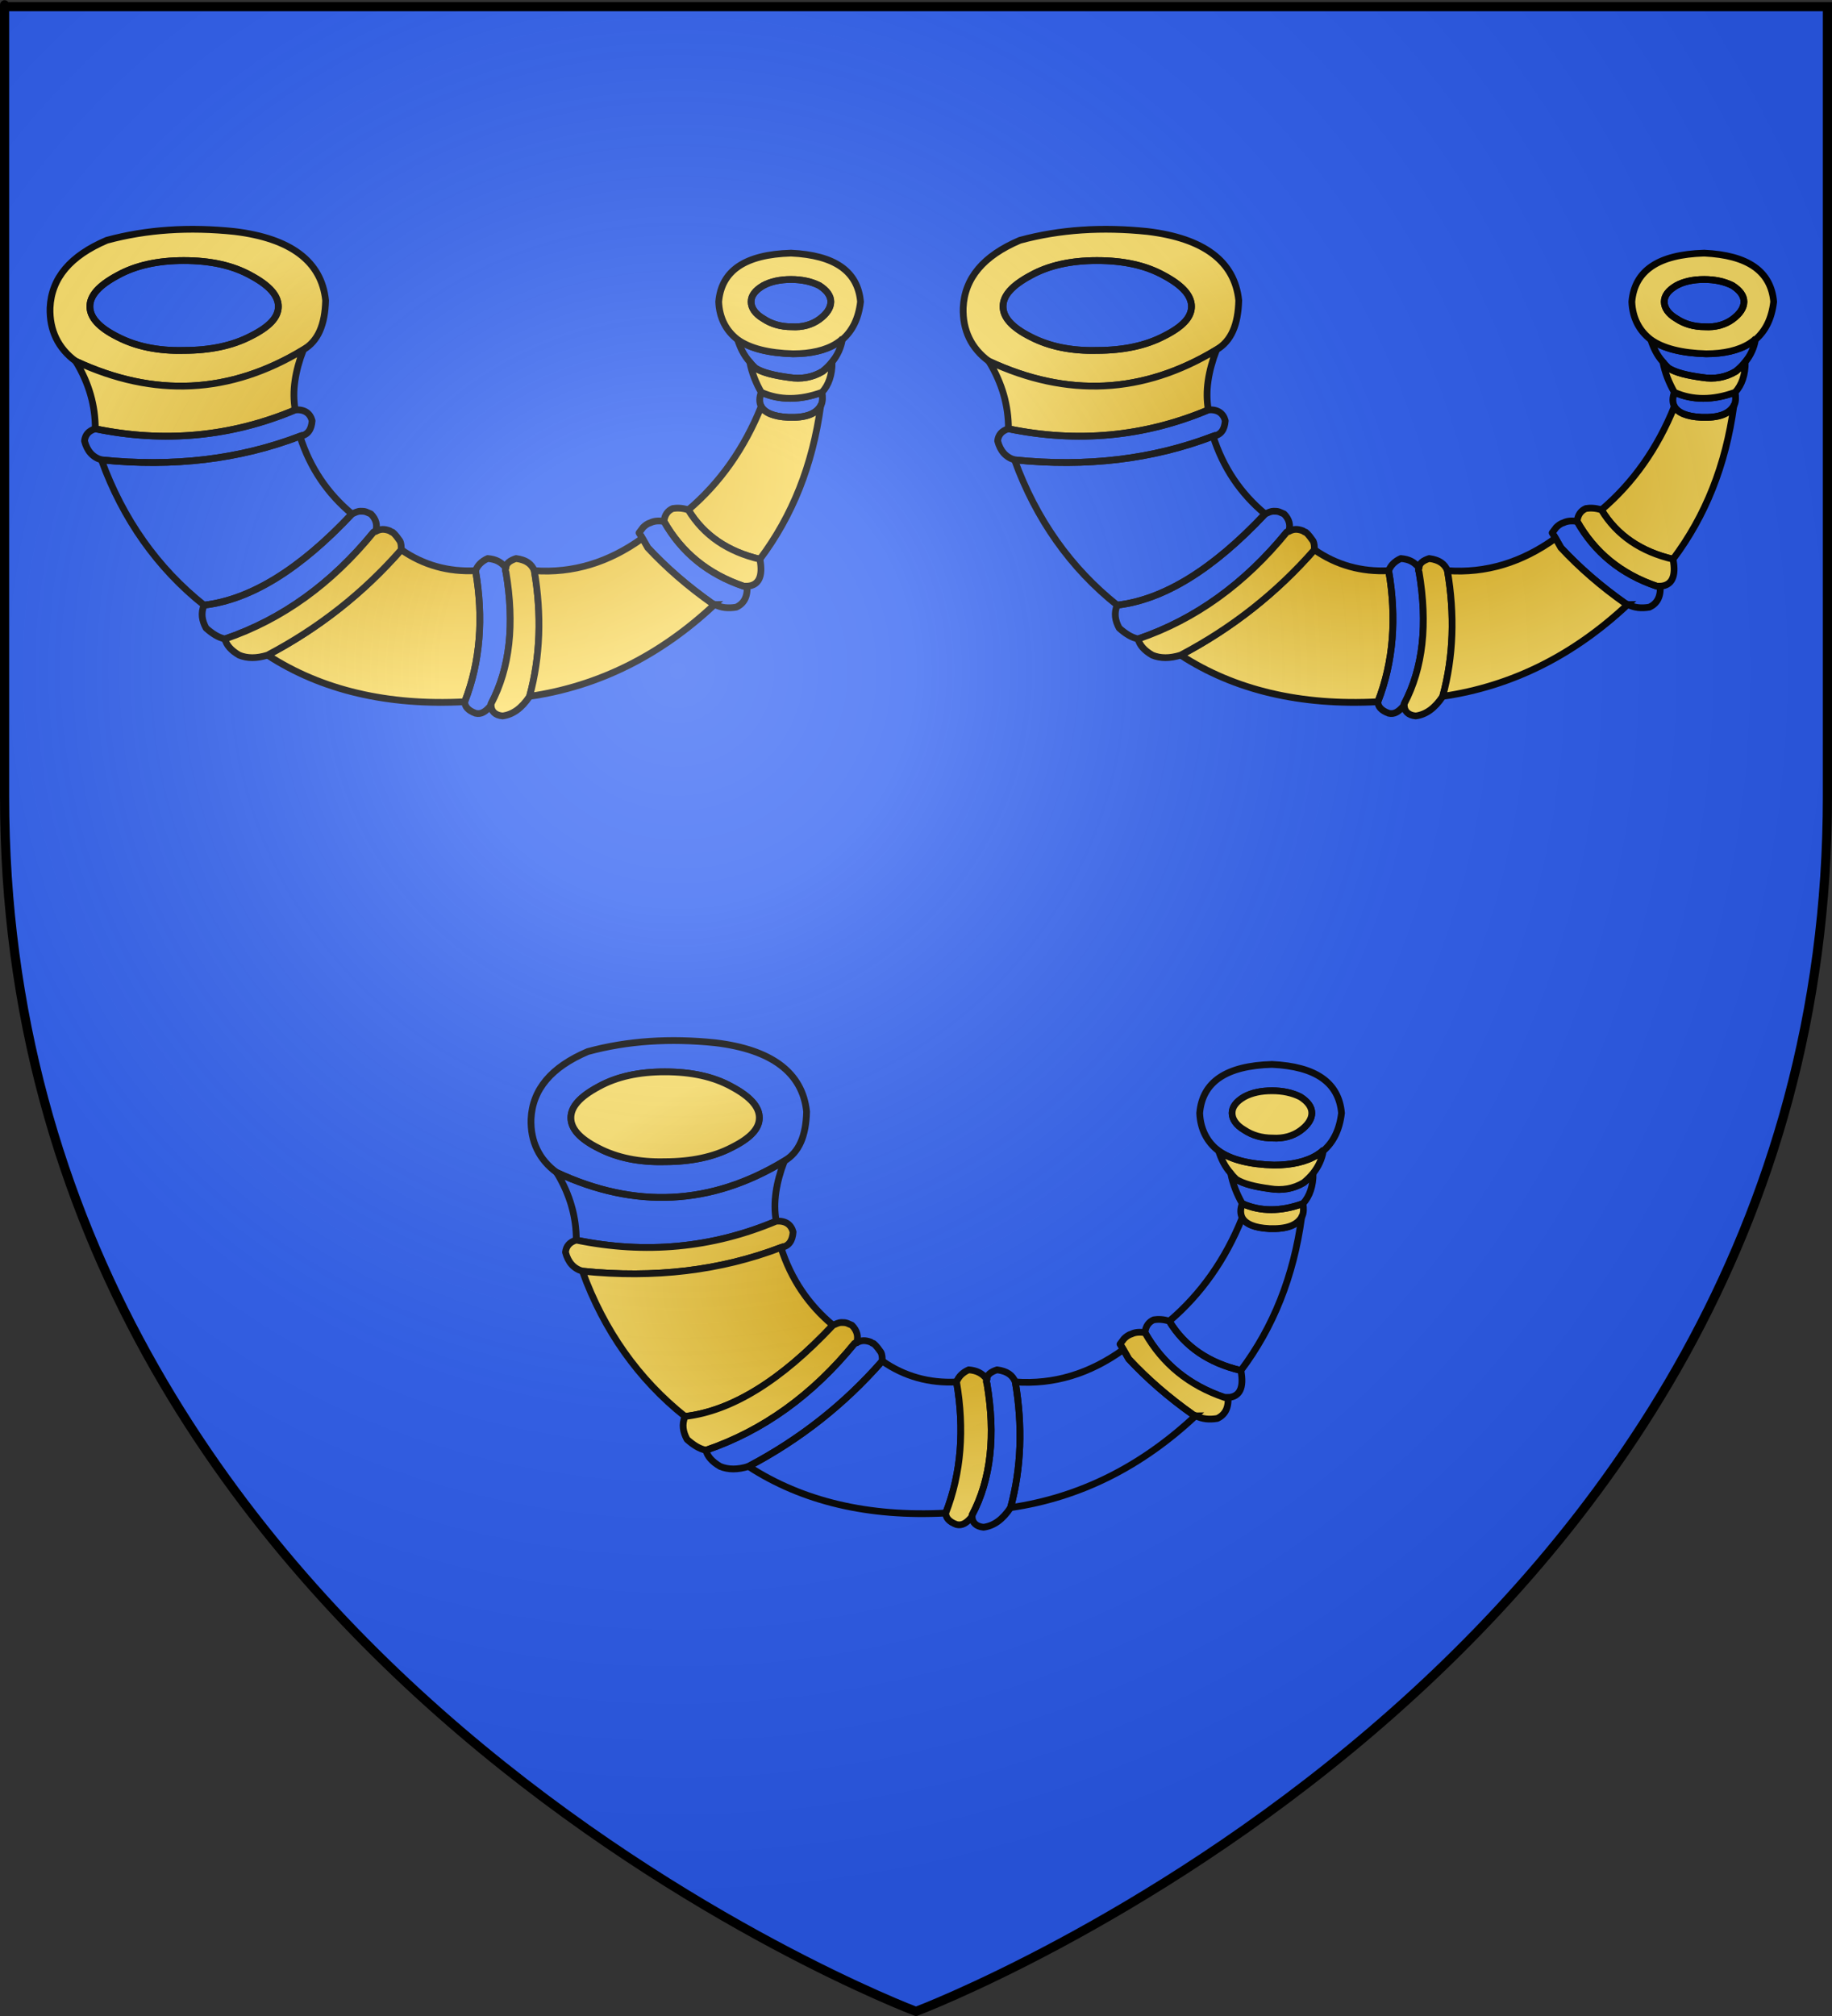 <?xml version="1.0" encoding="UTF-8" standalone="no"?>
<svg
   xmlns:dc="http://purl.org/dc/elements/1.1/"
   xmlns:cc="http://creativecommons.org/ns#"
   xmlns:rdf="http://www.w3.org/1999/02/22-rdf-syntax-ns#"
   xmlns:svg="http://www.w3.org/2000/svg"
   xmlns="http://www.w3.org/2000/svg"
   xmlns:xlink="http://www.w3.org/1999/xlink"
   xmlns:sodipodi="http://sodipodi.sourceforge.net/DTD/sodipodi-0.dtd"
   xmlns:inkscape="http://www.inkscape.org/namespaces/inkscape"
   height="660"
   width="600"
   version="1.0"
   id="svg2"
   sodipodi:version="0.32"
   inkscape:version="0.45+0.46pre0+devel"
   sodipodi:docname="Blason fam fr Cornet.svg"
   sodipodi:docbase="C:\Documents and Settings\Joel\Bureau"
   inkscape:export-filename="/Users/olivier/Desktop/Blason Rouge/Blason_Vide_3D.png"
   inkscape:export-xdpi="144"
   inkscape:export-ydpi="144"
   inkscape:output_extension="org.inkscape.output.svg.inkscape">
  <rect width="100%" height="100%" fill="#333333" stroke="none"/>
  <sodipodi:namedview
     inkscape:window-height="544"
     inkscape:window-width="800"
     inkscape:pageshadow="2"
     inkscape:pageopacity="0.0"
     guidetolerance="10.0"
     gridtolerance="10.0"
     objecttolerance="10.0"
     borderopacity="1.0"
     bordercolor="#666666"
     pagecolor="#ffffff"
     id="base"
     showgrid="false"
     height="660px"
     inkscape:zoom="0.51666667"
     inkscape:cx="300"
     inkscape:cy="330"
     inkscape:window-x="-4"
     inkscape:window-y="-4"
     inkscape:current-layer="layer4"
     showguides="true"
     inkscape:guide-bbox="true" />
  <desc
     id="desc4">Flag of Canton of Valais (Wallis)</desc>
  <defs
     id="defs6">
    <radialGradient
       inkscape:collect="always"
       xlink:href="#radialGradient5897"
       id="radialGradient9549"
       cx="93.502"
       cy="107.938"
       fx="93.502"
       fy="107.938"
       r="1.859"
       gradientTransform="matrix(1,0,0,1.137,0,-14.734)"
       gradientUnits="userSpaceOnUse" />
    <radialGradient
       inkscape:collect="always"
       xlink:href="#radialGradient5897"
       id="radialGradient9551"
       cx="97.118"
       cy="108.075"
       fx="97.118"
       fy="108.075"
       r="3.791"
       gradientTransform="matrix(1,0,0,0.396,0,65.282)"
       gradientUnits="userSpaceOnUse" />
    <radialGradient
       inkscape:collect="always"
       xlink:href="#linearGradient4130"
       id="radialGradient9509"
       cx="97.139"
       cy="103.704"
       fx="97.139"
       fy="103.704"
       r="20.439"
       gradientTransform="matrix(1,0,0,1.806,0,-83.634)"
       gradientUnits="userSpaceOnUse" />
    <radialGradient
       inkscape:collect="always"
       xlink:href="#linearGradient4130"
       id="radialGradient9525"
       cx="93.738"
       cy="141.946"
       fx="93.738"
       fy="141.946"
       r="8.911"
       gradientTransform="matrix(1,0,0,0.602,0,56.534)"
       gradientUnits="userSpaceOnUse" />
    <linearGradient
       id="linearGradient4130">
      <stop
         offset="0"
         style="stop-color:#ffffff;stop-opacity:1"
         id="stop4132" />
      <stop
         offset="1"
         style="stop-color:#908c8c;stop-opacity:1"
         id="stop4134" />
    </linearGradient>
    <radialGradient
       inkscape:collect="always"
       xlink:href="#linearGradient4130"
       id="radialGradient9517"
       cx="90.814"
       cy="152.673"
       fx="90.814"
       fy="152.673"
       r="11.82"
       gradientTransform="matrix(1,0,0,0.944,0,8.49)"
       gradientUnits="userSpaceOnUse" />
    <radialGradient
       inkscape:collect="always"
       xlink:href="#radialGradient5897"
       id="radialGradient9559"
       cx="93.5"
       cy="128.221"
       fx="93.5"
       fy="128.221"
       r="1.856"
       gradientTransform="matrix(1,0,0,15.32,0,-1836.127)"
       gradientUnits="userSpaceOnUse" />
    <radialGradient
       inkscape:collect="always"
       xlink:href="#radialGradient5897"
       id="radialGradient9567"
       cx="93.5"
       cy="70.283"
       fx="93.5"
       fy="70.283"
       r="15.595"
       gradientTransform="matrix(1,0,0,1.755,0,-53.05)"
       gradientUnits="userSpaceOnUse" />
    <radialGradient
       gradientTransform="matrix(1,0,0,0.758,0,112.573)"
       gradientUnits="userSpaceOnUse"
       id="radialGradient5897"
       fy="159.161"
       fx="244.555"
       r="136.727"
       cy="159.161"
       cx="244.555">
      <stop
         offset="0"
         style="stop-color:#d49e00;stop-opacity:1"
         id="stop5903" />
      <stop
         offset="0.5"
         style="stop-color:#e9c034;stop-opacity:1"
         id="stop4026" />
      <stop
         offset="1"
         style="stop-color:#ffe268;stop-opacity:1"
         id="stop5907" />
    </radialGradient>
    <inkscape:perspective
       sodipodi:type="inkscape:persp3d"
       inkscape:vp_x="-50 : 600 : 1"
       inkscape:vp_y="0 : 1000 : 0"
       inkscape:vp_z="700 : 600 : 1"
       inkscape:persp3d-origin="300 : 400 : 1"
       id="perspective51195" />
    <inkscape:perspective
       sodipodi:type="inkscape:persp3d"
       inkscape:vp_x="-50 : 600 : 1"
       inkscape:vp_y="0 : 1000 : 0"
       inkscape:vp_z="700 : 600 : 1"
       inkscape:persp3d-origin="300 : 400 : 1"
       id="perspective41557" />
    <inkscape:perspective
       sodipodi:type="inkscape:persp3d"
       inkscape:vp_x="-50 : 600 : 1"
       inkscape:vp_y="0 : 1000 : 0"
       inkscape:vp_z="700 : 600 : 1"
       inkscape:persp3d-origin="300 : 400 : 1"
       id="perspective39220" />
    <linearGradient
       id="linearGradient2893">
      <stop
         style="stop-color:white;stop-opacity:0.314;"
         offset="0"
         id="stop2895" />
      <stop
         id="stop2897"
         offset="0.19"
         style="stop-color:white;stop-opacity:0.251;" />
      <stop
         style="stop-color:#6b6b6b;stop-opacity:0.125;"
         offset="0.6"
         id="stop2901" />
      <stop
         style="stop-color:black;stop-opacity:0.125;"
         offset="1"
         id="stop2899" />
    </linearGradient>
    <linearGradient
       id="linearGradient2885">
      <stop
         id="stop2887"
         offset="0"
         style="stop-color:white;stop-opacity:1;" />
      <stop
         style="stop-color:white;stop-opacity:1;"
         offset="0.229"
         id="stop2891" />
      <stop
         id="stop2889"
         offset="1"
         style="stop-color:black;stop-opacity:1;" />
    </linearGradient>
    <linearGradient
       id="linearGradient2955">
      <stop
         id="stop2867"
         offset="0"
         style="stop-color:#fd0000;stop-opacity:1;" />
      <stop
         style="stop-color:#e77275;stop-opacity:0.659;"
         offset="0.5"
         id="stop2873" />
      <stop
         style="stop-color:black;stop-opacity:0.323;"
         offset="1"
         id="stop2959" />
    </linearGradient>
    <radialGradient
       inkscape:collect="always"
       xlink:href="#linearGradient2955"
       id="radialGradient2961"
       cx="225.524"
       cy="218.901"
       fx="225.524"
       fy="218.901"
       r="300"
       gradientTransform="matrix(-4.167939e-4,2.183,-1.884,-3.599562e-4,615.597,-289.121)"
       gradientUnits="userSpaceOnUse" />
    <polygon
       id="star"
       transform="scale(53,53)"
       points="0,-1 0.588,0.809 -0.951,-0.309 0.951,-0.309 -0.588,0.809 0,-1 " />
    <clipPath
       id="clip">
      <path
         d="M 0,-200 L 0,600 L 300,600 L 300,-200 L 0,-200 z "
         id="path10" />
    </clipPath>
    <radialGradient
       inkscape:collect="always"
       xlink:href="#linearGradient2955"
       id="radialGradient1911"
       gradientUnits="userSpaceOnUse"
       gradientTransform="matrix(-4.167939e-4,2.183,-1.884,-3.599562e-4,615.597,-289.121)"
       cx="225.524"
       cy="218.901"
       fx="225.524"
       fy="218.901"
       r="300" />
    <radialGradient
       inkscape:collect="always"
       xlink:href="#linearGradient2955"
       id="radialGradient2865"
       gradientUnits="userSpaceOnUse"
       gradientTransform="matrix(0,1.749,-1.593,-1.049767e-7,551.788,-191.29)"
       cx="225.524"
       cy="218.901"
       fx="225.524"
       fy="218.901"
       r="300" />
    <radialGradient
       inkscape:collect="always"
       xlink:href="#linearGradient2955"
       id="radialGradient2871"
       gradientUnits="userSpaceOnUse"
       gradientTransform="matrix(0,1.386,-1.323,-5.741131e-8,-158.082,-109.541)"
       cx="225.524"
       cy="218.901"
       fx="225.524"
       fy="218.901"
       r="300" />
    <radialGradient
       inkscape:collect="always"
       xlink:href="#linearGradient2893"
       id="radialGradient3163"
       gradientUnits="userSpaceOnUse"
       gradientTransform="matrix(1.353,0,0,1.349,-77.629,-85.747)"
       cx="221.445"
       cy="226.331"
       fx="221.445"
       fy="226.331"
       r="300" />
    <radialGradient
       gradientTransform="matrix(1.353,0,0,1.349,-77.629,-85.747)"
       gradientUnits="userSpaceOnUse"
       xlink:href="#linearGradient2893"
       id="radialGradient9547"
       fy="226.331"
       fx="221.445"
       r="300"
       cy="226.331"
       cx="221.445" />
    <radialGradient
       gradientTransform="matrix(0,1.386,-1.323,-5.741131e-8,-158.082,-109.541)"
       gradientUnits="userSpaceOnUse"
       xlink:href="#linearGradient2955"
       id="radialGradient9545"
       fy="218.901"
       fx="225.524"
       r="300"
       cy="218.901"
       cx="225.524" />
    <radialGradient
       gradientTransform="matrix(0,1.749,-1.593,-1.049767e-7,551.788,-191.29)"
       gradientUnits="userSpaceOnUse"
       xlink:href="#linearGradient2955"
       id="radialGradient9543"
       fy="218.901"
       fx="225.524"
       r="300"
       cy="218.901"
       cx="225.524" />
    <radialGradient
       gradientTransform="matrix(-4.167939e-4,2.183,-1.884,-3.599562e-4,615.597,-289.121)"
       gradientUnits="userSpaceOnUse"
       xlink:href="#linearGradient2955"
       id="radialGradient9541"
       fy="218.901"
       fx="225.524"
       r="300"
       cy="218.901"
       cx="225.524" />
    <clipPath
       id="clipPath9537">
      <path
         id="path9539"
         d="M 0,-200 L 0,600 L 300,600 L 300,-200 L 0,-200 z " />
    </clipPath>
    <polygon
       id="polygon9535"
       transform="scale(53,53)"
       points="0,-1 0.588,0.809 -0.951,-0.309 0.951,-0.309 -0.588,0.809 0,-1 " />
    <radialGradient
       gradientTransform="matrix(-4.167939e-4,2.183,-1.884,-3.599562e-4,615.597,-289.121)"
       gradientUnits="userSpaceOnUse"
       xlink:href="#linearGradient2955"
       id="radialGradient9533"
       fy="218.901"
       fx="225.524"
       r="300"
       cy="218.901"
       cx="225.524" />
    <linearGradient
       id="linearGradient9525">
      <stop
         id="stop9527"
         offset="0"
         style="stop-color:#fd0000;stop-opacity:1" />
      <stop
         id="stop9529"
         offset="0.5"
         style="stop-color:#e77275;stop-opacity:0.659" />
      <stop
         id="stop9531"
         offset="1"
         style="stop-color:black;stop-opacity:0.323" />
    </linearGradient>
    <linearGradient
       id="linearGradient9517">
      <stop
         id="stop9519"
         offset="0"
         style="stop-color:white;stop-opacity:1" />
      <stop
         id="stop9521"
         offset="0.229"
         style="stop-color:white;stop-opacity:1" />
      <stop
         id="stop9523"
         offset="1"
         style="stop-color:black;stop-opacity:1" />
    </linearGradient>
    <linearGradient
       id="linearGradient9507">
      <stop
         id="stop9509"
         offset="0"
         style="stop-color:white;stop-opacity:0.314" />
      <stop
         id="stop9511"
         offset="0.19"
         style="stop-color:white;stop-opacity:0.251" />
      <stop
         id="stop9513"
         offset="0.6"
         style="stop-color:#6b6b6b;stop-opacity:0.125" />
      <stop
         id="stop9515"
         offset="1"
         style="stop-color:black;stop-opacity:0.125" />
    </linearGradient>
    <radialGradient
       inkscape:collect="always"
       xlink:href="#radialGradient5897"
       id="radialGradient52107"
       cx="149.201"
       cy="154.626"
       fx="149.201"
       fy="154.626"
       r="133.806"
       gradientTransform="matrix(1,0,0,0.604,0,61.304)"
       gradientUnits="userSpaceOnUse" />
    <radialGradient
       inkscape:collect="always"
       xlink:href="#radialGradient5897"
       id="radialGradient52109"
       cx="149.201"
       cy="154.626"
       fx="149.201"
       fy="154.626"
       r="133.806"
       gradientTransform="matrix(1,0,0,0.604,0,61.304)"
       gradientUnits="userSpaceOnUse" />
    <radialGradient
       inkscape:collect="always"
       xlink:href="#radialGradient5897"
       id="radialGradient52113"
       gradientUnits="userSpaceOnUse"
       gradientTransform="matrix(1,0,0,0.604,0,92.586)"
       cx="-225.995"
       cy="233.528"
       fx="-225.995"
       fy="233.528"
       r="60.503" />
  </defs>
  <g
     inkscape:groupmode="layer"
     id="layer3"
     inkscape:label="Fond écu"
     style="display:inline"
     sodipodi:insensitive="true">
    <path
       style="fill:#2b5df2;fill-opacity:1;fill-rule:evenodd;stroke:none;stroke-width:1px;stroke-linecap:butt;stroke-linejoin:miter;stroke-opacity:1"
       d="M 1.5,2.312 C 1.5,2.287 1.5,-24.595 1.5,260.719 C 1.5,546.17 300,658.5 300,658.5 C 300,658.5 598.5,546.17 598.5,260.719 L 598.5,2.312 L 1.5,2.312 z"
       id="path2855"
       sodipodi:nodetypes="cscccc" />
  </g>
  <g
     inkscape:groupmode="layer"
     id="layer4"
     inkscape:label="Meubles"
     sodipodi:insensitive="true">
    <use
       transform="translate(299.064,0)"
       id="use5107"
       x="0"
       y="0"
       width="590"
       height="710"
       xlink:href="#horn"
       style="fill:url(#radialGradient52109);fill-opacity:1" />
    <use
       transform="translate(157.53,265.6)"
       id="use5109"
       x="0"
       y="0"
       width="590"
       height="710"
       xlink:href="#horn"
       style="fill:url(#radialGradient52107);fill-opacity:1" />
    <g
       transform="matrix(2.212,0,0,2.212,649.006,-361.839)"
       id="horn"
       style="fill:url(#radialGradient52113);fill-opacity:1">
      <path
         d="M -176.692,225.343 C -178.892,225.243 -180.192,224.643 -180.692,223.743 C -183.192,229.943 -186.792,235.043 -191.492,239.043 C -189.192,242.843 -185.592,245.243 -180.892,246.343 C -176.092,239.943 -173.092,232.443 -171.892,223.643 C -172.592,224.843 -174.092,225.443 -176.692,225.343 z"
         style="fill:url(#radialGradient52113);fill-opacity:1;stroke:#000000"
         id="path4119" />
      <path
         d="M -180.692,223.743 C -180.192,224.643 -178.892,225.243 -176.692,225.343 C -174.092,225.443 -172.592,224.843 -171.892,223.643 C -171.892,223.543 -171.892,223.543 -171.792,223.443 C -171.592,222.943 -171.592,222.343 -171.692,221.643 C -174.992,222.843 -177.992,222.843 -180.692,221.643 C -180.992,222.443 -180.992,223.143 -180.692,223.743 z"
         style="fill:url(#radialGradient52113);fill-opacity:1;stroke:#000000"
         id="path4121" />
      <path
         d="M -181.592,218.043 C -181.892,217.743 -182.192,217.443 -182.392,217.143 C -182.092,218.743 -181.492,220.243 -180.692,221.643 C -177.992,222.843 -174.992,222.843 -171.692,221.643 C -170.692,220.543 -170.192,219.043 -170.192,217.143 C -170.592,217.643 -170.992,218.043 -171.592,218.543 C -173.092,219.443 -174.792,219.743 -176.592,219.443 C -178.792,219.143 -180.492,218.743 -181.592,218.043 z"
         style="fill:url(#radialGradient52113);fill-opacity:1;stroke:#000000"
         id="path4123" />
      <path
         d="M -182.392,217.143 C -182.192,217.443 -181.892,217.743 -181.592,218.043 C -180.492,218.743 -178.792,219.143 -176.592,219.443 C -174.792,219.743 -173.092,219.443 -171.592,218.543 C -170.992,218.043 -170.592,217.643 -170.192,217.143 C -169.392,216.143 -168.892,215.043 -168.692,213.843 L -168.792,213.843 C -168.992,214.043 -169.292,214.243 -169.592,214.443 C -171.192,215.443 -173.392,215.943 -175.992,215.943 C -179.592,215.843 -182.392,215.143 -184.192,213.843 C -183.792,215.043 -183.292,216.143 -182.392,217.143 z"
         style="fill:url(#radialGradient52113);fill-opacity:1;stroke:#000000"
         id="path4125" />
      <path
         d="M -186.992,208.243 C -186.892,210.643 -185.892,212.543 -184.192,213.843 C -182.392,215.143 -179.592,215.843 -175.992,215.943 C -173.392,215.943 -171.192,215.443 -169.592,214.443 C -169.292,214.243 -168.992,214.043 -168.792,213.843 C -168.792,213.843 -168.792,213.843 -168.692,213.843 L -168.692,213.843 C -167.192,212.543 -166.292,210.743 -165.992,208.243 C -166.392,203.743 -169.792,201.343 -176.292,201.043 C -183.092,201.243 -186.592,203.643 -186.992,208.243 z M -176.292,204.943 C -174.692,204.943 -173.292,205.243 -172.092,205.843 C -170.992,206.543 -170.392,207.343 -170.392,208.243 C -170.392,209.143 -170.992,210.043 -172.092,210.843 C -173.192,211.643 -174.592,212.043 -176.192,211.943 C -177.792,211.943 -179.192,211.543 -180.392,210.743 C -181.592,210.043 -182.192,209.143 -182.192,208.243 C -182.192,207.343 -181.592,206.543 -180.392,205.843 C -179.292,205.243 -177.892,204.943 -176.292,204.943 z"
         style="fill:url(#radialGradient52113);fill-opacity:1;stroke:#000000"
         id="path4127" />
      <path
         d="M -172.092,205.843 C -173.292,205.243 -174.692,204.943 -176.292,204.943 C -177.892,204.943 -179.292,205.243 -180.392,205.843 C -181.592,206.543 -182.192,207.343 -182.192,208.243 C -182.192,209.143 -181.592,210.043 -180.392,210.743 C -179.192,211.543 -177.792,211.943 -176.192,211.943 C -174.592,212.043 -173.192,211.643 -172.092,210.843 C -170.992,210.043 -170.392,209.143 -170.392,208.243 C -170.392,207.343 -170.992,206.543 -172.092,205.843 z"
         style="fill:url(#radialGradient52113);fill-opacity:1;stroke:#000000"
         id="path4129" />
      <path
         d="M -285.992,209.143 C -286.092,212.443 -284.792,215.143 -282.192,217.043 C -270.592,222.443 -259.392,221.943 -248.492,215.343 C -246.292,214.043 -245.292,211.643 -245.192,208.043 C -245.792,202.243 -250.392,198.843 -258.692,197.843 C -265.392,197.143 -271.692,197.543 -277.592,199.143 C -282.992,201.443 -285.792,204.743 -285.992,209.143 z M -275.992,213.443 C -278.792,212.043 -280.092,210.543 -280.092,208.943 C -280.092,207.343 -278.792,205.843 -275.992,204.343 C -273.292,202.843 -269.992,202.143 -266.192,202.143 C -262.292,202.143 -258.992,202.843 -256.292,204.343 C -253.492,205.843 -252.192,207.343 -252.192,208.943 C -252.192,210.543 -253.492,211.943 -256.292,213.343 C -258.992,214.743 -262.292,215.443 -266.192,215.443 C -269.992,215.543 -273.292,214.843 -275.992,213.443 z"
         style="fill:url(#radialGradient52113);fill-opacity:1;stroke:#000000"
         id="path4131" />
      <path
         d="M -280.092,208.943 C -280.092,210.543 -278.792,212.043 -275.992,213.443 C -273.292,214.843 -269.992,215.543 -266.192,215.443 C -262.292,215.443 -258.992,214.743 -256.292,213.343 C -253.492,211.943 -252.192,210.543 -252.192,208.943 C -252.192,207.343 -253.492,205.843 -256.292,204.343 C -258.992,202.843 -262.292,202.143 -266.192,202.143 C -269.992,202.143 -273.292,202.843 -275.992,204.343 C -278.792,205.843 -280.092,207.343 -280.092,208.943 z"
         style="fill:url(#radialGradient52113);fill-opacity:1;stroke:#000000"
         id="path4133" />
      <path
         d="M -282.192,217.043 C -280.192,220.343 -279.292,223.643 -279.292,227.043 C -269.092,229.143 -259.192,228.243 -249.692,224.243 C -250.192,221.443 -249.692,218.543 -248.492,215.343 C -259.392,221.943 -270.592,222.443 -282.192,217.043 z"
         style="fill:url(#radialGradient52113);fill-opacity:1;stroke:#000000"
         id="path4135" />
      <path
         d="M -247.192,225.843 C -247.492,224.743 -248.292,224.143 -249.692,224.243 C -259.192,228.243 -269.092,229.143 -279.292,227.043 C -280.292,227.343 -280.792,227.943 -280.892,228.843 C -280.492,230.343 -279.692,231.243 -278.392,231.643 C -267.692,232.743 -257.892,231.543 -248.992,228.143 C -247.792,227.943 -247.292,227.143 -247.192,225.843 z"
         style="fill:url(#radialGradient52113);fill-opacity:1;stroke:#000000;stroke-linecap:round;stroke-linejoin:round"
         id="path4137" />
      <path
         d="M -233.992,244.943 C -239.592,251.343 -246.192,256.543 -253.792,260.543 C -245.792,265.743 -235.992,268.043 -224.592,267.443 C -222.292,261.543 -221.792,255.043 -222.992,248.043 C -226.992,248.243 -230.692,247.243 -233.992,244.943 z"
         style="fill:url(#radialGradient52113);fill-opacity:1;stroke:#000000"
         id="path4139" />
      <path
         d="M -241.292,239.643 C -244.892,236.643 -247.492,232.843 -248.992,228.143 C -257.892,231.543 -267.692,232.743 -278.392,231.643 C -275.192,240.443 -270.092,247.643 -263.192,253.143 C -256.292,252.343 -248.992,247.843 -241.292,239.643 z"
         style="fill:url(#radialGradient52113);fill-opacity:1;stroke:#000000"
         id="path4141" />
      <path
         d="M -180.892,246.343 C -185.592,245.243 -189.192,242.843 -191.492,239.043 C -192.392,238.743 -193.192,238.743 -193.792,238.843 C -194.492,239.143 -194.992,239.743 -195.092,240.743 C -192.492,245.343 -188.592,248.543 -183.292,250.343 C -183.092,250.343 -182.992,250.343 -182.792,250.343 C -181.092,250.243 -180.392,248.943 -180.892,246.343 z"
         style="fill:url(#radialGradient52113);fill-opacity:1;stroke:#000000;stroke-linecap:round;stroke-linejoin:round"
         id="path4143" />
      <path
         d="M -239.992,239.243 C -240.492,239.243 -240.792,239.443 -241.292,239.643 C -248.992,247.843 -256.292,252.343 -263.192,253.143 C -263.692,254.343 -263.492,255.443 -262.892,256.543 C -261.992,257.343 -261.092,257.943 -260.092,258.143 C -251.592,255.243 -244.292,249.943 -238.092,242.343 C -237.992,242.343 -237.992,242.243 -237.792,242.243 C -237.492,241.343 -237.692,240.443 -238.492,239.643 C -238.692,239.543 -238.992,239.443 -239.192,239.343 C -239.492,239.243 -239.692,239.243 -239.992,239.243 z"
         style="fill:url(#radialGradient52113);fill-opacity:1;stroke:#000000;stroke-linecap:round;stroke-linejoin:round"
         id="path4145" />
      <path
         d="M -237.792,242.243 C -237.992,242.243 -237.992,242.343 -238.092,242.343 C -244.292,249.943 -251.592,255.243 -260.092,258.143 C -259.892,259.043 -259.192,259.843 -257.992,260.543 C -256.792,261.043 -255.392,261.043 -253.792,260.543 C -246.192,256.543 -239.592,251.343 -233.992,244.943 C -233.992,244.443 -233.992,244.043 -234.192,243.643 C -234.492,243.243 -234.792,242.743 -235.292,242.343 C -235.492,242.343 -235.492,242.243 -235.692,242.143 C -236.492,241.843 -237.092,241.843 -237.792,242.243 z"
         style="fill:url(#radialGradient52113);fill-opacity:1;stroke:#000000;stroke-linecap:round;stroke-linejoin:round"
         id="path4147" />
      <path
         d="M -222.992,248.043 C -221.792,255.043 -222.292,261.543 -224.592,267.443 C -224.592,268.143 -224.092,268.743 -222.992,269.143 C -222.192,269.343 -221.492,268.943 -220.692,267.943 C -220.692,267.843 -220.692,267.843 -220.692,267.743 C -217.892,262.443 -217.192,255.943 -218.492,248.243 C -218.592,248.043 -218.592,247.843 -218.492,247.643 C -219.192,246.743 -219.992,246.343 -221.192,246.243 C -222.092,246.643 -222.692,247.243 -222.992,248.043 z"
         style="fill:url(#radialGradient52113);fill-opacity:1;stroke:#000000;stroke-linecap:round;stroke-linejoin:round"
         id="path4149" />
      <path
         d="M -218.492,247.643 C -218.592,247.843 -218.592,248.043 -218.492,248.243 C -217.192,255.943 -217.892,262.443 -220.692,267.743 C -220.692,267.843 -220.692,267.843 -220.692,267.943 C -220.692,268.843 -220.092,269.443 -218.992,269.543 C -217.492,269.343 -216.192,268.443 -214.992,266.643 C -213.392,260.743 -213.192,254.543 -214.292,248.043 C -214.692,247.043 -215.492,246.443 -216.992,246.243 C -217.892,246.543 -218.492,246.943 -218.492,247.643 z"
         style="fill:url(#radialGradient52113);fill-opacity:1;stroke:#000000;stroke-linecap:round;stroke-linejoin:round"
         id="path4151" />
      <path
         d="M -182.792,250.343 C -182.992,250.343 -183.092,250.343 -183.292,250.343 C -188.592,248.543 -192.492,245.343 -195.092,240.743 C -195.792,240.643 -196.492,240.643 -197.092,240.943 C -197.492,241.043 -197.892,241.343 -198.192,241.643 C -198.392,241.943 -198.592,242.143 -198.792,242.443 L -198.292,243.243 L -197.492,244.643 C -194.792,247.543 -191.592,250.343 -187.892,252.943 C -187.792,252.943 -187.692,253.043 -187.592,253.043 C -186.592,253.543 -185.592,253.643 -184.392,253.443 C -183.292,252.943 -182.692,251.943 -182.792,250.343 z"
         style="fill:url(#radialGradient52113);fill-opacity:1;stroke:#000000;stroke-linecap:round;stroke-linejoin:round"
         id="path4153" />
      <path
         d="M -187.592,253.043 C -187.692,253.043 -187.792,252.943 -187.892,252.943 C -191.592,250.343 -194.792,247.543 -197.492,244.643 L -198.292,243.243 C -203.292,246.843 -208.592,248.443 -214.292,248.043 C -213.192,254.543 -213.392,260.743 -214.992,266.643 C -204.692,265.143 -195.592,260.543 -187.592,253.043 z"
         style="fill:url(#radialGradient52113);fill-opacity:1;stroke:#000000"
         id="path4155" />
    </g>
  </g>
  <g
     inkscape:groupmode="layer"
     id="layer2"
     inkscape:label="Reflet final"
     sodipodi:insensitive="true">
    <path
       sodipodi:nodetypes="cccccc"
       d="M 300,658.5 C 300,658.5 598.5,546.18 598.5,260.728 C 598.5,-24.723 598.5,2.176 598.5,2.176 L 1.5,2.176 L 1.5,260.728 C 1.5,546.18 300,658.5 300,658.5 z "
       style="opacity:1;fill:url(#radialGradient3163);fill-opacity:1;fill-rule:evenodd;stroke:none;stroke-width:1px;stroke-linecap:butt;stroke-linejoin:miter;stroke-opacity:1"
       id="path2875"
       inkscape:export-xdpi="144"
       inkscape:export-ydpi="144" />
  </g>
  <g
     inkscape:groupmode="layer"
     id="layer1"
     inkscape:label="Contour final"
     sodipodi:insensitive="true">
    <path
       sodipodi:nodetypes="cccccc"
       d="M 300,658.5 C 300,658.5 1.5,546.18 1.5,260.728 C 1.5,-24.723 1.5,2.176 1.5,2.176 L 598.5,2.176 L 598.5,260.728 C 598.5,546.18 300,658.5 300,658.5 z"
       style="opacity:1;fill:none;fill-opacity:1;fill-rule:evenodd;stroke:#000000;stroke-width:3;stroke-linecap:butt;stroke-linejoin:miter;stroke-miterlimit:4;stroke-dasharray:none;stroke-opacity:1"
       id="path1411"
       inkscape:export-xdpi="144"
       inkscape:export-ydpi="144" />
  </g>
</svg>
